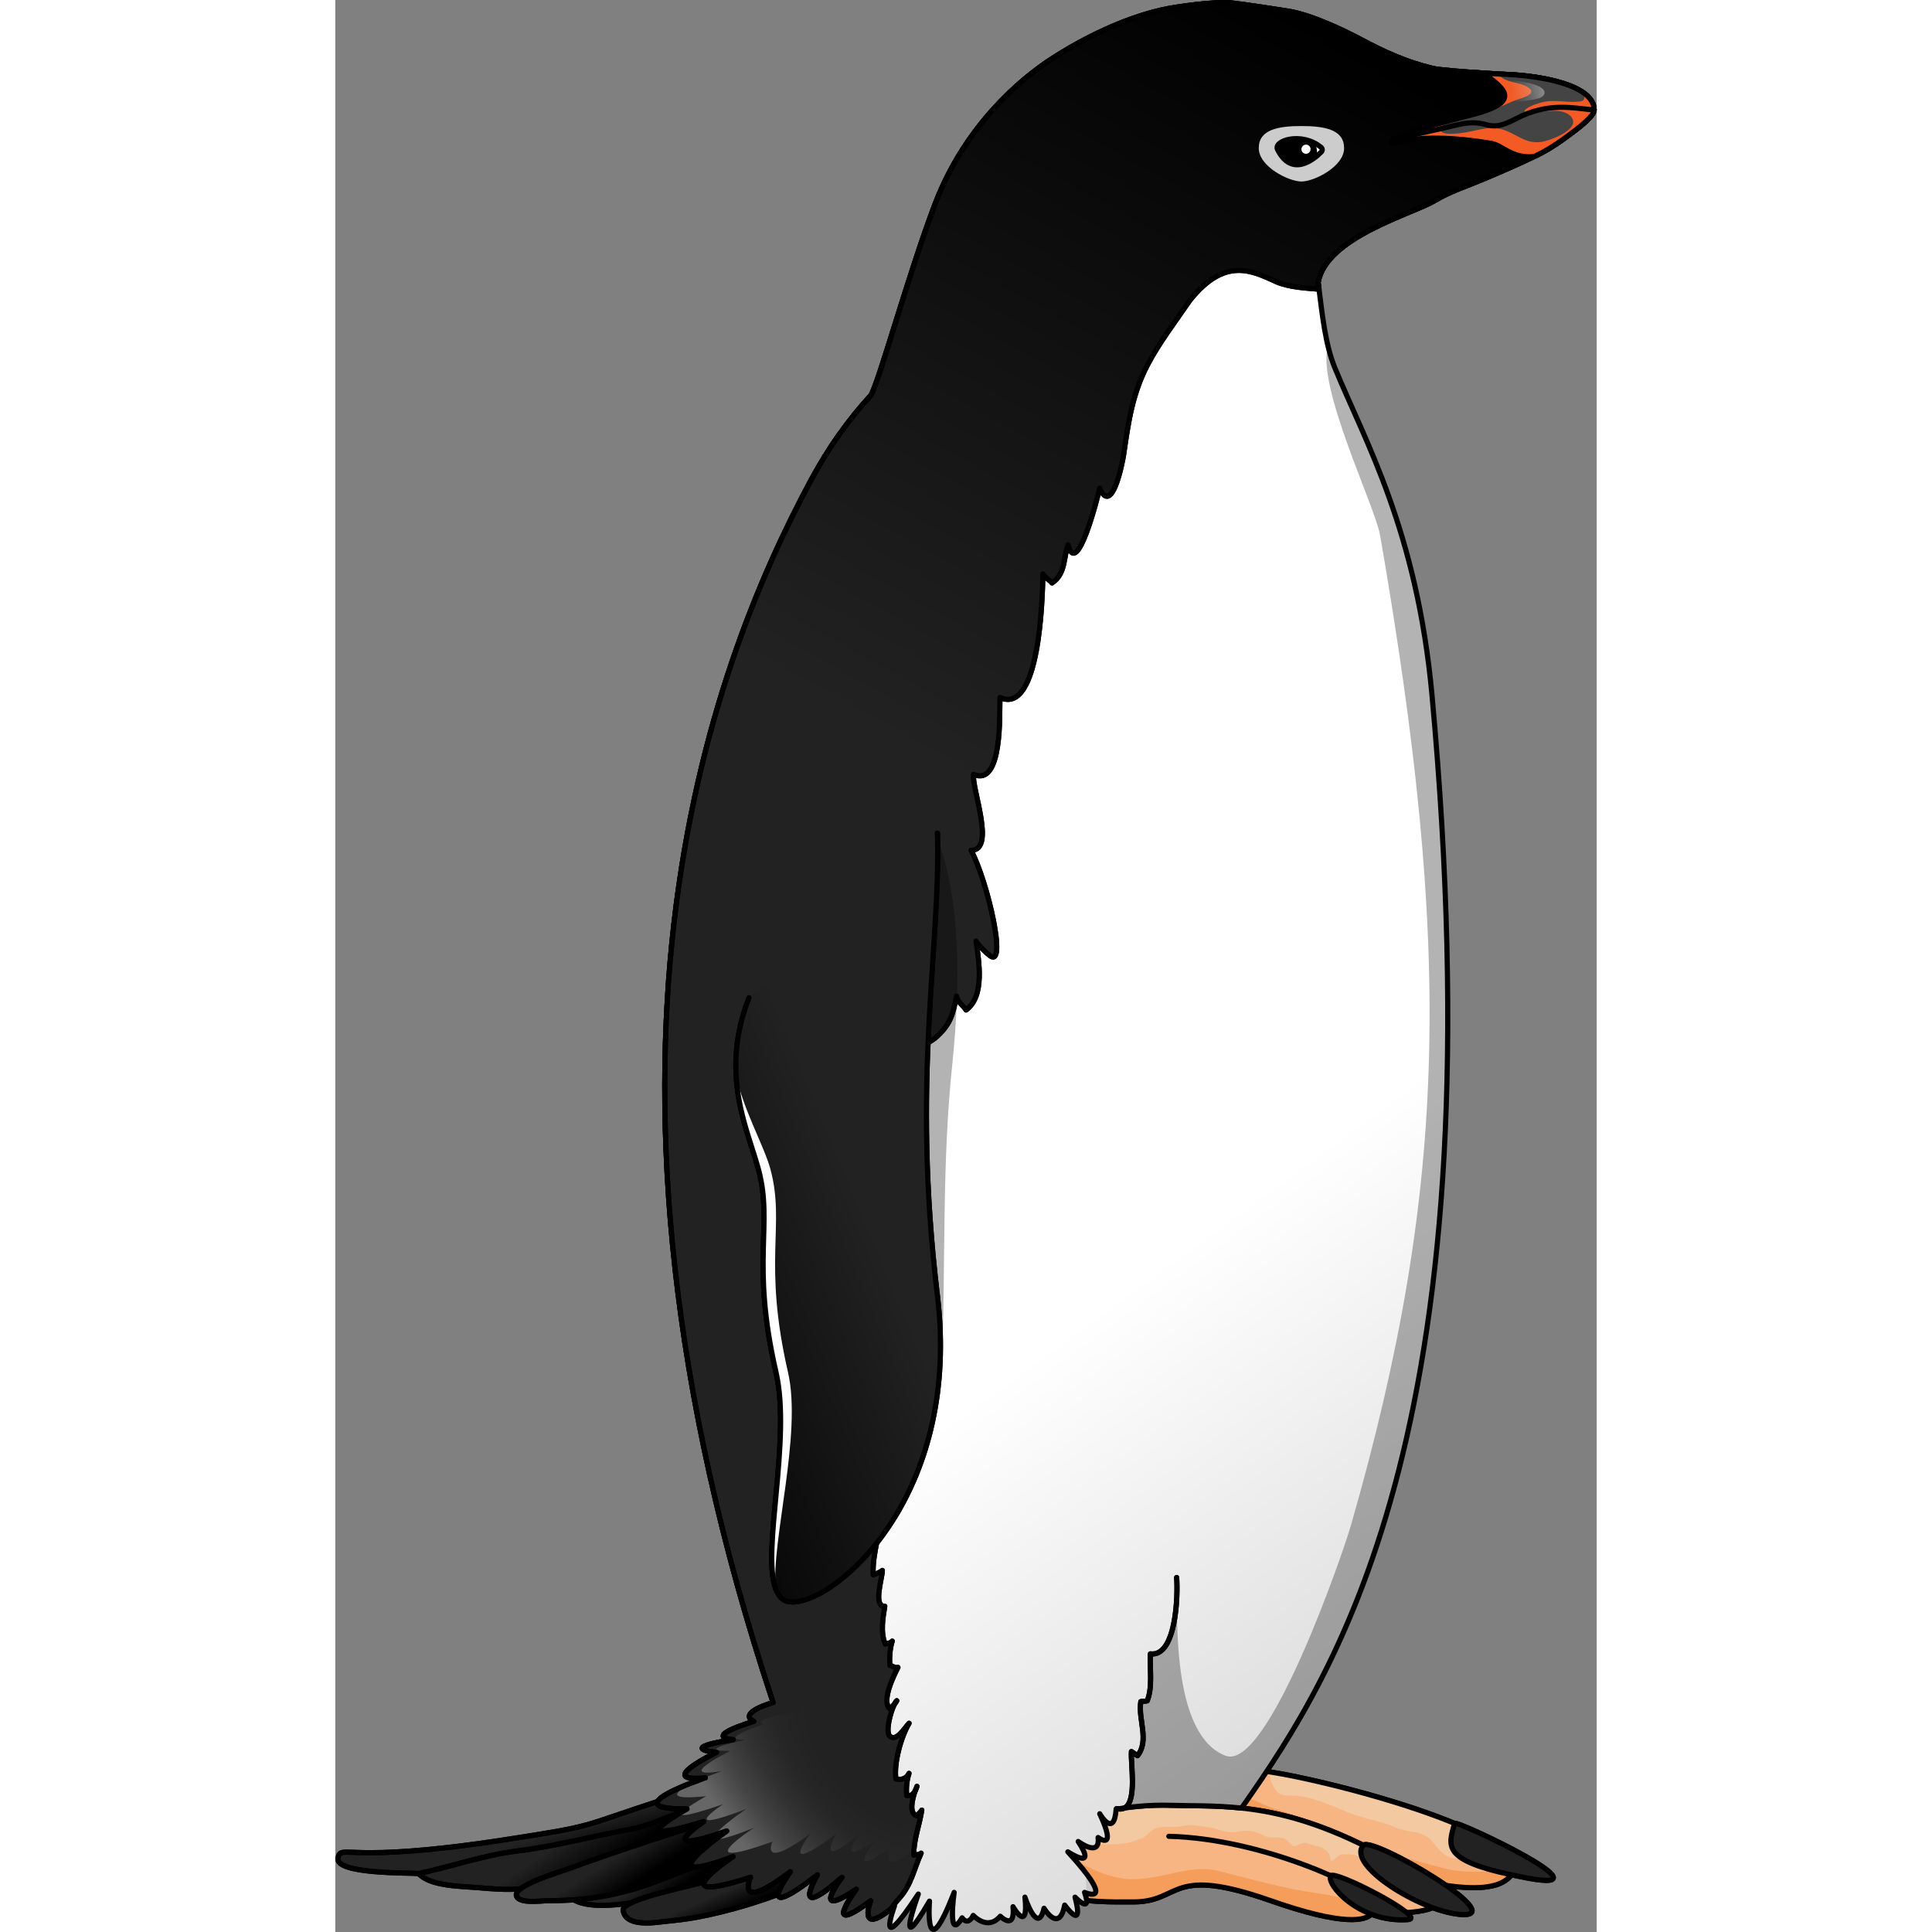 <?xml version="1.0" encoding="utf-8"?>
<!-- Created by: Science Figures, www.sciencefigures.org, Generator: Science Figures Editor -->
<svg version="1.1" id="Camada_1" xmlns="http://www.w3.org/2000/svg" xmlns:xlink="http://www.w3.org/1999/xlink" 
	 width="800px" height="800px" viewBox="0 0 244.645 374.699" enable-background="new 0 0 244.645 374.699"
	 xml:space="preserve">
<rect x="0" y="0" width="244.645" height="374.699" fill="#808080" stroke="none"/>
<g>
	<g>
		<g>
			<g>
				
					<linearGradient id="SVGID_1_" gradientUnits="userSpaceOnUse" x1="3273.531" y1="362.994" x2="3313.695" y2="362.994" gradientTransform="matrix(-1 0 0 1 3358.998 0)">
					<stop  offset="0.421" style="stop-color:#222222"/>
					<stop  offset="1" style="stop-color:#000000"/>
				</linearGradient>
				<path fill="url(#SVGID_1_)" d="M84.797,359.295c-7.835,3.705-15.587,7.653-24.161,9.213c-3.632,0.661-11.987,2.184-14.998-0.518
					c-2.143-2.302,6.636-2.277,8.98-3.073c4.045-1.375,8.022-2.733,12.021-4.144c4.636-1.637,9.01-3.117,13.828-4.241
					C81.539,356.282,87.427,356.46,84.797,359.295z"/>
				
					<linearGradient id="SVGID_2_" gradientUnits="userSpaceOnUse" x1="3297.182" y1="357.786" x2="3291.399" y2="365.652" gradientTransform="matrix(-1 0 0 1 3358.998 0)">
					<stop  offset="0.421" style="stop-color:#222222"/>
					<stop  offset="1" style="stop-color:#000000"/>
				</linearGradient>
				<path fill="url(#SVGID_2_)" d="M84.797,359.295c-7.835,3.705-15.587,7.653-24.161,9.213c-3.632,0.661-11.987,2.184-14.998-0.518
					c-2.143-2.302,6.636-2.277,8.98-3.073c4.045-1.375,8.022-2.733,12.021-4.144c4.636-1.637,9.01-3.117,13.828-4.241
					C81.539,356.282,87.427,356.46,84.797,359.295z"/>
				<path fill="none" stroke="#000000" stroke-linecap="round" stroke-linejoin="round" stroke-miterlimit="10" d="M84.797,359.295
					c-7.835,3.705-15.587,7.653-24.161,9.213c-3.632,0.661-11.987,2.184-14.998-0.518c-2.143-2.302,6.636-2.277,8.98-3.073
					c4.045-1.375,8.022-2.733,12.021-4.144c4.636-1.637,9.01-3.117,13.828-4.241C81.539,356.282,87.427,356.46,84.797,359.295z"/>
				<path fill="none" stroke="#000000" stroke-linecap="round" stroke-linejoin="round" stroke-miterlimit="10" d="M84.797,359.295
					c-7.835,3.705-15.587,7.653-24.161,9.213c-3.632,0.661-11.987,2.184-14.998-0.518c-2.143-2.302,6.636-2.277,8.98-3.073
					c4.045-1.375,8.022-2.733,12.021-4.144c4.636-1.637,9.01-3.117,13.828-4.241C81.539,356.282,87.427,356.46,84.797,359.295z"/>
			</g>
			<g>
				
					<linearGradient id="SVGID_3_" gradientUnits="userSpaceOnUse" x1="3262.917" y1="365.985" x2="3303.17" y2="365.985" gradientTransform="matrix(-1 0 0 1 3358.998 0)">
					<stop  offset="0.421" style="stop-color:#222222"/>
					<stop  offset="1" style="stop-color:#000000"/>
				</linearGradient>
				<path fill="url(#SVGID_3_)" d="M96.08,362.733c-4.831,2.616-10.737,5.247-18.703,7.421c-7.997,2.182-11.049,2.191-13.797,2.544
					c-2.245,0.288-7.345,0.92-7.749-2.217c-0.28-2.178,13.967-4.836,15.872-5.567c4.274-1.64,13.135-8.168,17.829-5.072
					C89.84,359.697,94.798,361.895,96.08,362.733z"/>
				
					<linearGradient id="SVGID_4_" gradientUnits="userSpaceOnUse" x1="3284.33" y1="363.802" x2="3281.438" y2="370.395" gradientTransform="matrix(-1 0 0 1 3358.998 0)">
					<stop  offset="0.421" style="stop-color:#222222"/>
					<stop  offset="1" style="stop-color:#000000"/>
				</linearGradient>
				<path fill="url(#SVGID_4_)" d="M96.08,362.733c-4.831,2.616-10.737,5.247-18.703,7.421c-7.997,2.182-11.049,2.191-13.797,2.544
					c-2.245,0.288-7.345,0.92-7.749-2.217c-0.28-2.178,13.967-4.836,15.872-5.567c4.274-1.64,13.135-8.168,17.829-5.072
					C89.84,359.697,94.798,361.895,96.08,362.733z"/>
				<path fill="none" stroke="#000000" stroke-linecap="round" stroke-linejoin="round" stroke-miterlimit="10" d="M96.08,362.733
					c-4.831,2.616-10.737,5.247-18.703,7.421c-7.997,2.182-11.049,2.191-13.797,2.544c-2.245,0.288-7.345,0.92-7.749-2.217
					c-0.28-2.178,13.967-4.836,15.872-5.567c4.274-1.64,13.135-8.168,17.829-5.072C89.84,359.697,94.798,361.895,96.08,362.733z"/>
				<path fill="none" stroke="#000000" stroke-linecap="round" stroke-linejoin="round" stroke-miterlimit="10" d="M96.08,362.733
					c-4.831,2.616-10.737,5.247-18.703,7.421c-7.997,2.182-11.049,2.191-13.797,2.544c-2.245,0.288-7.345,0.92-7.749-2.217
					c-0.28-2.178,13.967-4.836,15.872-5.567c4.274-1.64,13.135-8.168,17.829-5.072C89.84,359.697,94.798,361.895,96.08,362.733z"/>
			</g>
			<g>
				
					<linearGradient id="SVGID_5_" gradientUnits="userSpaceOnUse" x1="3285.316" y1="355.921" x2="3358.498" y2="355.921" gradientTransform="matrix(-1 0 0 1 3358.998 0)">
					<stop  offset="0.421" style="stop-color:#222222"/>
					<stop  offset="1" style="stop-color:#000000"/>
				</linearGradient>
				<path fill="url(#SVGID_5_)" d="M63.81,348.968c-17.181,5.556-12.672,5.028-31.114,7.865c-30.723,4.727-31.401,0.726-32.155,3.42
					c-0.914,3.266,13.909,2.938,15.628,3.108c14.381,1.423,19.934-0.738,33.896-4.337c4.265-1.099,8.619-2.24,12.701-3.924
					c2.905-1.198,6.494-1.899,9.048-3.711C78.038,346.975,66.971,347.792,63.81,348.968z"/>
				
					<linearGradient id="SVGID_6_" gradientUnits="userSpaceOnUse" x1="3322.481" y1="352.964" x2="3319.705" y2="362.333" gradientTransform="matrix(-1 0 0 1 3358.998 0)">
					<stop  offset="0.421" style="stop-color:#222222"/>
					<stop  offset="1" style="stop-color:#000000"/>
				</linearGradient>
				<path fill="url(#SVGID_6_)" d="M63.81,348.968c-17.181,5.556-12.672,5.028-31.114,7.865c-30.723,4.727-31.401,0.726-32.155,3.42
					c-0.914,3.266,13.909,2.938,15.628,3.108c14.381,1.423,19.934-0.738,33.896-4.337c4.265-1.099,8.619-2.24,12.701-3.924
					c2.905-1.198,6.494-1.899,9.048-3.711C78.038,346.975,66.971,347.792,63.81,348.968z"/>
				<path fill="none" stroke="#000000" stroke-linecap="round" stroke-linejoin="round" stroke-miterlimit="10" d="M63.81,348.968
					c-17.181,5.556-12.672,5.028-31.114,7.865c-30.723,4.727-31.401,0.726-32.155,3.42c-0.914,3.266,13.909,2.938,15.628,3.108
					c14.381,1.423,19.934-0.738,33.896-4.337c4.265-1.099,8.619-2.24,12.701-3.924c2.905-1.198,6.494-1.899,9.048-3.711
					C78.038,346.975,66.971,347.792,63.81,348.968z"/>
				<path fill="none" stroke="#000000" stroke-linecap="round" stroke-linejoin="round" stroke-miterlimit="10" d="M63.81,348.968
					c-17.181,5.556-12.672,5.028-31.114,7.865c-30.723,4.727-31.401,0.726-32.155,3.42c-0.914,3.266,13.909,2.938,15.628,3.108
					c14.381,1.423,19.934-0.738,33.896-4.337c4.265-1.099,8.619-2.24,12.701-3.924c2.905-1.198,6.494-1.899,9.048-3.711
					C78.038,346.975,66.971,347.792,63.81,348.968z"/>
			</g>
			<g>
				
					<linearGradient id="SVGID_7_" gradientUnits="userSpaceOnUse" x1="3276.219" y1="358.204" x2="3342.829" y2="358.204" gradientTransform="matrix(-1 0 0 1 3358.998 0)">
					<stop  offset="0.421" style="stop-color:#222222"/>
					<stop  offset="1" style="stop-color:#000000"/>
				</linearGradient>
				<path fill="url(#SVGID_7_)" d="M78.615,352.438c1.448-4.345-9.456-1.733-11.095-1.157c-3.653,1.284-6.816,2.892-10.687,3.588
					c-7.148,1.284-14.136,3.209-21.426,4.104c-6.645,0.816-12.753,3.007-19.238,4.388c2.201,2.467,8.222,2.462,11.334,2.725
					c2.93,0.248,5.689,0.493,8.639,0.233c6.108-0.538,15.125-2.234,20.345-5.56c1.53-0.093,2.638-0.745,4.068-1.155
					c2.769-0.796,5.676-0.294,8.462-0.803c4.491-0.821,9.041-5.977,13.762-5.437C82.155,352.983,79.897,352.277,78.615,352.438z"/>
				
					<linearGradient id="SVGID_8_" gradientUnits="userSpaceOnUse" x1="3315.239" y1="349.83" x2="3307.027" y2="362.09" gradientTransform="matrix(-1 0 0 1 3358.998 0)">
					<stop  offset="0.421" style="stop-color:#222222"/>
					<stop  offset="1" style="stop-color:#000000"/>
				</linearGradient>
				<path fill="url(#SVGID_8_)" d="M78.615,352.438c1.448-4.345-9.456-1.733-11.095-1.157c-3.653,1.284-6.816,2.892-10.687,3.588
					c-7.148,1.284-14.136,3.209-21.426,4.104c-6.645,0.816-12.753,3.007-19.238,4.388c2.201,2.467,8.222,2.462,11.334,2.725
					c2.93,0.248,5.689,0.493,8.639,0.233c6.108-0.538,15.125-2.234,20.345-5.56c1.53-0.093,2.638-0.745,4.068-1.155
					c2.769-0.796,5.676-0.294,8.462-0.803c4.491-0.821,9.041-5.977,13.762-5.437C82.155,352.983,79.897,352.277,78.615,352.438z"/>
				<path fill="none" stroke="#000000" stroke-linecap="round" stroke-linejoin="round" stroke-miterlimit="10" d="M78.615,352.438
					c1.448-4.345-9.456-1.733-11.095-1.157c-3.653,1.284-6.816,2.892-10.687,3.588c-7.148,1.284-14.136,3.209-21.426,4.104
					c-6.645,0.816-12.753,3.007-19.238,4.388c2.201,2.467,8.222,2.462,11.334,2.725c2.93,0.248,5.689,0.493,8.639,0.233
					c6.108-0.538,15.125-2.234,20.345-5.56c1.53-0.093,2.638-0.745,4.068-1.155c2.769-0.796,5.676-0.294,8.462-0.803
					c4.491-0.821,9.041-5.977,13.762-5.437C82.155,352.983,79.897,352.277,78.615,352.438z"/>
				<path fill="none" stroke="#000000" stroke-linecap="round" stroke-linejoin="round" stroke-miterlimit="10" d="M78.615,352.438
					c1.448-4.345-9.456-1.733-11.095-1.157c-3.653,1.284-6.816,2.892-10.687,3.588c-7.148,1.284-14.136,3.209-21.426,4.104
					c-6.645,0.816-12.753,3.007-19.238,4.388c2.201,2.467,8.222,2.462,11.334,2.725c2.93,0.248,5.689,0.493,8.639,0.233
					c6.108-0.538,15.125-2.234,20.345-5.56c1.53-0.093,2.638-0.745,4.068-1.155c2.769-0.796,5.676-0.294,8.462-0.803
					c4.491-0.821,9.041-5.977,13.762-5.437C82.155,352.983,79.897,352.277,78.615,352.438z"/>
			</g>
			<g>
				
					<linearGradient id="SVGID_9_" gradientUnits="userSpaceOnUse" x1="3279.221" y1="360.253" x2="3323.894" y2="360.253" gradientTransform="matrix(-1 0 0 1 3358.998 0)">
					<stop  offset="0.421" style="stop-color:#222222"/>
					<stop  offset="1" style="stop-color:#000000"/>
				</linearGradient>
				<path fill="url(#SVGID_9_)" d="M75.145,351.744c2.16,0.606,4.482,1.456,4.627,3.933c0.191,3.285-4.854,4.769-7.459,5.551
					c-5.122,1.538-9.753,3.861-14.982,5.315c-5.463,1.518-10.292,2.089-16.069,2.089c-1.414,0-5.832,0.674-6.147-1.041
					c-0.36-1.956,8.337-4.507,9.972-5.109c10.146-3.738,20.457-6.898,30.554-10.327C75.904,351.886,75.523,352.008,75.145,351.744z"
					/>
				
					<linearGradient id="SVGID_10_" gradientUnits="userSpaceOnUse" x1="3305.42" y1="355.257" x2="3299.637" y2="364.279" gradientTransform="matrix(-1 0 0 1 3358.998 0)">
					<stop  offset="0.421" style="stop-color:#222222"/>
					<stop  offset="1" style="stop-color:#000000"/>
				</linearGradient>
				<path fill="url(#SVGID_10_)" d="M75.145,351.744c2.16,0.606,4.482,1.456,4.627,3.933c0.191,3.285-4.854,4.769-7.459,5.551
					c-5.122,1.538-9.753,3.861-14.982,5.315c-5.463,1.518-10.292,2.089-16.069,2.089c-1.414,0-5.832,0.674-6.147-1.041
					c-0.36-1.956,8.337-4.507,9.972-5.109c10.146-3.738,20.457-6.898,30.554-10.327C75.904,351.886,75.523,352.008,75.145,351.744z"
					/>
				<path fill="none" stroke="#000000" stroke-linecap="round" stroke-linejoin="round" stroke-miterlimit="10" d="M75.145,351.744
					c2.16,0.606,4.482,1.456,4.627,3.933c0.191,3.285-4.854,4.769-7.459,5.551c-5.122,1.538-9.753,3.861-14.982,5.315
					c-5.463,1.518-10.292,2.089-16.069,2.089c-1.414,0-5.832,0.674-6.147-1.041c-0.36-1.956,8.337-4.507,9.972-5.109
					c10.146-3.738,20.457-6.898,30.554-10.327C75.904,351.886,75.523,352.008,75.145,351.744z"/>
				<path fill="none" stroke="#000000" stroke-linecap="round" stroke-linejoin="round" stroke-miterlimit="10" d="M75.145,351.744
					c2.16,0.606,4.482,1.456,4.627,3.933c0.191,3.285-4.854,4.769-7.459,5.551c-5.122,1.538-9.753,3.861-14.982,5.315
					c-5.463,1.518-10.292,2.089-16.069,2.089c-1.414,0-5.832,0.674-6.147-1.041c-0.36-1.956,8.337-4.507,9.972-5.109
					c10.146-3.738,20.457-6.898,30.554-10.327C75.904,351.886,75.523,352.008,75.145,351.744z"/>
			</g>
		</g>
		<g>
			<path fill="none" stroke="#000000" stroke-linecap="round" stroke-linejoin="round" stroke-miterlimit="10" d="M177.856,343.262
				c8.636,0.308,59.221,12.8,49.505,21.128c-9.716,8.328-61.997-16.347-61.997-16.347L177.856,343.262z"/>
			<path fill="none" stroke="#000000" stroke-linecap="round" stroke-linejoin="round" stroke-miterlimit="10" d="M217.076,353.633
				c-1.298,4.704-2.67,7.442,14.14,10.604C248.026,367.398,217.279,352.899,217.076,353.633z"/>
			<path fill="#F7B584" d="M165.364,348.043c0,0,4.003,1.889,10.005,4.453c15.679,6.677,44.968,17.915,51.992,11.894
				c1.497-1.285,1.562-2.673,0.565-4.093c-1.125-1.606-3.592-3.258-6.869-4.871c-10.905-5.385-30.78-10.365-39.783-11.772
				c-1.446-0.231-2.615-0.366-3.419-0.392L165.364,348.043z"/>
			<path fill="#F2C9A1" d="M181.795,346.192c1.433,2.744,2.435,1.754,5.314,2.159c3.059,0.43,6.503,1.999,9.17,3.097
				c2.872,1.182,6.278,1.658,9.645,3.071c1.838,0.771,3.856,0.585,5.558,1.542c1.478,0.829,2.339,2.905,3.926,3.772
				c4.138,2.262,4.196-2.076,5.648-4.408c-10.905-5.385-30.78-10.365-39.783-11.772
				C181.191,344.393,181.268,345.177,181.795,346.192z"/>
			<path fill="#F59E5B" d="M174.592,350.26c-0.032,0.739,0.251,1.484,0.777,2.236c15.679,6.677,44.968,17.915,51.992,11.894
				c1.497-1.285,1.562-2.673,0.565-4.093c-1.986,0.418-0.778,2.49-2.866,2.6c-2.782,0.148-6.76,0.266-9.382-0.396
				c-5.199-1.298-9.856-2.561-14.901-4.765c-5.154-2.255-13.764-5.51-19.181-7.149C179.515,349.958,174.765,346.719,174.592,350.26z
				"/>
			<path fill="none" stroke="#000000" stroke-linecap="round" stroke-linejoin="round" stroke-miterlimit="10" d="M177.856,343.262
				c8.636,0.308,59.221,12.8,49.505,21.128c-9.716,8.328-61.997-16.347-61.997-16.347L177.856,343.262z"/>
			<path fill="#222222" d="M217.076,353.633c-1.298,4.704-2.67,7.442,14.14,10.604C248.026,367.398,217.279,352.899,217.076,353.633
				z"/>
			<path fill="none" stroke="#000000" stroke-linecap="round" stroke-linejoin="round" stroke-miterlimit="10" d="M217.076,353.633
				c-1.298,4.704-2.67,7.442,14.14,10.604C248.026,367.398,217.279,352.899,217.076,353.633z"/>
		</g>
		<g>
			<path fill="none" stroke="#000000" stroke-linecap="round" stroke-linejoin="round" stroke-miterlimit="10" d="M201.22,370.928
				c-1.149,1.74-5.839,2.595-19.779-2.297c-19.779-6.94-17.234,0.145-26.487,0.231c-9.253,0.086-18.507-0.116-20.357-7.287
				c-1.851-7.171,15.152-11.798,27.181-11.451c12.029,0.347,24.868-1.272,49.736,14.69
				C221.655,372.297,201.22,370.928,201.22,370.928z"/>
			<path fill="none" stroke="#000000" stroke-linecap="round" stroke-linejoin="round" stroke-miterlimit="10" d="M161.663,356.14
				c18.507,0.463,38.401,10.179,39.558,12.492c0.341,0.683,0.481,1.567,0,2.297"/>
			<path fill="none" stroke="#000000" stroke-linecap="round" stroke-linejoin="round" stroke-miterlimit="10" d="M199.383,357.886
				c-3.329,3.806,10.976,12.76,18.81,13.407C228.421,372.138,201.011,356.025,199.383,357.886z"/>
			<path fill="none" stroke="#000000" stroke-linecap="round" stroke-linejoin="round" stroke-miterlimit="10" d="M193.076,363.785
				c-1.05,1.502,5.368,9.165,14.93,8.512C212.048,372.021,193.877,362.639,193.076,363.785z"/>
			<path fill="#F7B584" d="M134.597,361.576c1.054,4.068,4.485,5.892,8.951,6.696c0.103,0.019,0.212,0.039,0.315,0.051
				c0.598,0.103,1.215,0.186,1.844,0.257c2.879,0.308,6.06,0.308,9.247,0.283c9.253-0.083,6.709-7.171,26.487-0.231
				c13.938,4.89,18.629,4.036,19.779,2.294c0,0,0.27,0.019,0.739,0.039c3.573,0.161,18.526,0.469,9.555-6.149
				c-3.226-2.069-6.246-3.843-9.093-5.359c-11.123-5.951-19.522-8.032-26.667-8.791c-0.006,0-0.006,0-0.013,0
				c-5.121-0.546-9.594-0.411-13.963-0.54c-0.925-0.026-1.876-0.026-2.847,0.006h-0.045c-2.429,0.084-4.961,0.334-7.448,0.752
				c-3.007,0.501-5.931,1.227-8.489,2.166c-2.789,1.015-5.134,2.275-6.644,3.733C134.828,358.202,134.147,359.809,134.597,361.576z"
				/>
			<path fill="#F59E5B" d="M134.597,361.576c1.054,4.068,4.485,5.892,8.951,6.696c0.103,0.019,0.212,0.039,0.315,0.051
				c0.598,0.103,1.215,0.186,1.844,0.257c2.879,0.308,6.06,0.308,9.247,0.283c9.253-0.083,6.709-7.171,26.487-0.231
				c13.938,4.89,18.629,4.036,19.779,2.294c0,0,0.27,0.019,0.739,0.039c-3.386-2.178-7.139-3.193-11.457-3.785
				c-6.683-0.913-12.71-2.718-19.278-4.337c-5.841-1.446-11.528,2.12-17.87,1.548c-6.072-0.546-10.77-4.582-16.148-7.184
				c-0.289-0.142-0.591-0.283-0.9-0.424C134.828,358.202,134.147,359.809,134.597,361.576z"/>
			<path fill="#F2C9A1" d="M142.951,353.049c0.083,0.373,0.206,0.739,0.353,1.086c1.754,4.068,6.214,3.714,9.69,3.393
				c1.202-0.109,2.365-0.591,3.47-1.041c0.9-0.366,1.504-1.369,2.378-1.787c1.523-0.726,3.721-0.135,5.366-0.527
				c1.928-0.456,3.329-0.019,5.205,0.231c2.018,0.27,3.406,1.285,5.436,0.868c2.018-0.411,3.489-0.225,5.321,0.746
				c1.722,0.912,3.245-0.443,4.852,1.311c0.951,1.034,0.835,0.835,2.005,0.34c1.002-0.424,1.125-0.27,2.166,0.064
				c1.047,0.334,1.915,0.321,2.834,1.028c1.002,0.771,0.681,1.227,1.131,2.223c0.578-0.289,1.227-1.06,1.812-1.266
				c0.527-0.186,1.876-0.09,2.435,0c1.69,0.27,2.808,1.343,4.607,1.26c0.276-0.533,0.398-1.035,0.411-1.523
				c-11.123-5.951-19.522-8.032-26.667-8.791c-0.006,0-0.006,0-0.013,0c-5.121-0.546-9.594-0.411-13.963-0.54
				c-0.925-0.026-1.876-0.026-2.847,0.006h-0.045c-2.429,0.084-4.961,0.334-7.448,0.752
				C148.432,351.385,145.508,352.111,142.951,353.049z"/>
			<path fill="none" stroke="#000000" stroke-linecap="round" stroke-linejoin="round" stroke-miterlimit="10" d="M201.22,370.928
				c-1.149,1.74-5.839,2.595-19.779-2.297c-19.779-6.94-17.234,0.145-26.487,0.231c-9.253,0.086-18.507-0.116-20.357-7.287
				c-1.851-7.171,15.152-11.798,27.181-11.451c12.029,0.347,24.868-1.272,49.736,14.69
				C221.655,372.297,201.22,370.928,201.22,370.928z"/>
			<path fill="none" stroke="#000000" stroke-linecap="round" stroke-linejoin="round" stroke-miterlimit="10" d="M161.663,356.14
				c18.507,0.463,38.401,10.179,39.558,12.492c0.341,0.683,0.481,1.567,0,2.297"/>
			<path fill="#222222" d="M199.383,357.886c-3.329,3.806,10.976,12.76,18.81,13.407
				C228.421,372.138,201.011,356.025,199.383,357.886z"/>
			<path fill="#222222" d="M193.076,363.785c-1.05,1.502,5.368,9.165,14.93,8.512C212.048,372.021,193.877,362.639,193.076,363.785z
				"/>
			<path fill="none" stroke="#000000" stroke-linecap="round" stroke-linejoin="round" stroke-miterlimit="10" d="M199.383,357.886
				c-3.329,3.806,10.976,12.76,18.81,13.407C228.421,372.138,201.011,356.025,199.383,357.886z"/>
			<path fill="none" stroke="#000000" stroke-linecap="round" stroke-linejoin="round" stroke-miterlimit="10" d="M193.076,363.785
				c-1.05,1.502,5.368,9.165,14.93,8.512C212.048,372.021,193.877,362.639,193.076,363.785z"/>
		</g>
		
			<linearGradient id="SVGID_11_" gradientUnits="userSpaceOnUse" x1="3248.738" y1="128.547" x2="3104.455" y2="325.339" gradientTransform="matrix(-1 0 0 1 3358.998 0)">
			<stop  offset="0.506" style="stop-color:#FFFFFF"/>
			<stop  offset="1" style="stop-color:#D2D2D2"/>
		</linearGradient>
		<path fill="url(#SVGID_11_)" d="M68.207,350.823c0,0-13.88,7.7,3.22,2.47c-0.36,0.24-10.19,6.94,4.47,1.83
			c-0.64,0.45-16.11,11.44,1.23,4.96c-0.54,0.37-14.43,9.75,3.42,4c0,0-3.24,7.25,7.7-1.07c-0.26,0.35-7.63,10.6,5.24,0.61
			c-0.16,0.3-5.38,9.4,4.78,0.47c-0.22,0.29-6.29,8.36,2.78,2.31c-0.25,0.34-6.91,9.44,2.78,2.24c0,0-2.59,6.83,3.91,1.59
			c0.22-0.18,0.46-0.38,0.71-0.59c-0.11,0.31-3.87,10.58,4.63-2.31c-0.17,0.47-4.8,13.34,2.16,1.38c0,0-1.07,13.41,4.79-1.7
			c0,0-1.39,9.87,1.54,4.93c0,0,1.08,1.7,2.16-0.46c0,0,2.77,3.09,5.24,0.16c0,0,2.93,2.93,2.47-1.85c0,0,3.08,5.39,2.31-1.86
			c0,0,2.47,7.56,3.7,2.16c0,0,2.93,4.94,4.01-0.61c0,0,3.73,5.21,2.09-1.21c-0.02-0.11-0.05-0.22-0.08-0.34c0,0,0.16,0.17,0.4,0.39
			c0.67,0.62,1.96,1.64,1.84,0.26c-0.03-0.36-0.15-0.86-0.39-1.57c0,0,0.15,0.07,0.38,0.14c1.02,0.35,3.55,0.9-0.14-3.92
			c-0.82-1.07-1.95-2.42-3.48-4.09c0,0,5.86,3.86,2-2c0,0,0.71,0.53,1.52,0.9c1.19,0.53,2.61,0.72,2.34-1.67c0,0,3.83,2.9,0.35-4.55
			c0.37,0.6,2.77,4.36,3.15-0.94c2.49-0.42,5.02-0.67,7.45-0.75h0.04c0.97-0.03,1.93-0.03,2.85-0.01c4.37,0.13,8.84,0,13.96,0.54
			c0.01,0,0.01,0,0.02,0c19.33-27.37,49.75-75.72,36.95-215.8c-2.93-31.96-12.99-49.27-18.84-63.49c-0.54-1.32-0.97-2.74-1.33-4.22
			c-0.32-1.34-0.59-2.73-0.81-4.15c-0.37-2.29-0.65-4.63-0.94-6.91c-0.05-0.45-0.11-0.9-0.17-1.34v-0.01
			c1.59-8.82,18.31-13.24,22.73-15.91c2.63-1.58,5.72-2.62,8.58-3.8c0.16-0.06,0.31-0.12,0.47-0.19c3.43-1.44,6.75-2.86,10.1-4.48
			l0.51-0.24c2.64-1.28,5.06-3,7.39-4.78c0.93-0.71,3.75-2.88,3.75-4.01c0-4.88-10.5-6.62-16.65-6.88
			c-0.59-0.03-2.58-0.13-4.94-0.29c-3.78-0.24-8.5-0.59-9.83-0.92c-5-1.22-9.24-3.14-13.77-5.55c-3.81-2.03-9.75-4.78-14.02-5.51
			c-1.23-0.21-9.45-1.46-11.26-1.63c-3.02-0.29-10.58,0.7-13.63,1.42c-7.25,1.7-14.83,5.38-21.06,9.41
			c-5.89,3.81-16.81,12.82-22.67,28.19c-5.15,13.52-11.02,35.06-12.49,37.14c0,0,0,0,0,0.01c-0.05,0.06-0.09,0.1-0.13,0.13v0.01
			c-2.08,2.27-4.08,4.74-6,7.44c-1.91,2.7-3.72,5.63-5.43,8.81c-19.9,37.02-48.537,113.084-7.357,237.074
			c0,0-6.993,1.977-3.753,3.667c0,0-10.02,2.93-4.01,3.55c0,0-10.95,1.54-3.24,2.47c0,0-12.18,5.86-2.16,4.93
			C71.747,344.803,53.397,350.973,68.207,350.823z"/>
		<path opacity="0.3" d="M153.077,350.633c1.95-0.27,3.91-0.44,5.81-0.5h0.04c0.97-0.03,1.93-0.03,2.85-0.01
			c4.37,0.13,8.84,0,13.96,0.54c0.01,0,0.01,0,0.02,0c19.33-27.37,49.75-75.72,36.95-215.8c-2.93-31.96-12.99-49.27-18.84-63.49
			c-0.54-1.32-0.97-2.74-1.33-4.22c-2.33,7.68,9.13,31.03,10.1,36.68c13.73,79.37,13.472,125.425-5.658,191.985
			c-1.64,5.71-16.168,47.775-24.293,44.705c-10.163-3.84-9.443-25.56-9.449-32.92c0.06,4.62-0.77,13.7-5.15,13.15
			c-0.16,2.94,0.47,6.43-0.62,9.11c-0.43,0.13-0.8,0.04-1.24,0.15c-0.56,3.521,1.72,7.48-0.64,10.5c-0.36-0.229-0.81-0.59-1.18-0.81
			C154.227,342.034,155.537,349.333,153.077,350.633z"/>
		<path fill="none" stroke="#000000" stroke-linecap="round" stroke-linejoin="round" stroke-miterlimit="10" d="M68.205,350.819
			c0,0-13.873,7.704,3.226,2.474c-0.36,0.244-10.204,6.946,4.485,1.819c0,0-16.502,11.592,1.234,4.961c0,0-14.805,9.87,3.393,4.01
			c0,0-3.239,7.249,7.705-1.073c-0.257,0.354-7.634,10.609,5.244,0.617c-0.167,0.296-5.379,9.401,4.781,0.463
			c-0.225,0.296-6.297,8.36,2.776,2.313c-0.251,0.34-6.908,9.446,2.782,2.242c0,0-2.59,6.824,3.907,1.587
			c0.45-0.662,0.945-1.311,1.523-1.947c2.558-2.84,2.866-5.635,4.357-8.874c-0.366,0.373-0.713,0.212-1.427,0.392
			c-0.045-3.001,1.105-5.809,1.555-8.739c-0.148,0.321-0.707,0.758-0.951,1.118c-1.562-0.462-0.932-3.174-0.341-4.832
			c-0.328,0.604-0.848,1.067-1.651,0.9c-0.109-1.472,0-2.898,0.463-4.312c-0.476,1.028-1.51,1.349-2.545,1.067
			c-0.43-3.02,1.009-8.232,2.557-10.782c-0.861,0.912-2.525,3.721-3.766,2.467c-0.816-0.829,0.103-4.53,0.919-6.156
			c-0.283,0.341-0.623,0.643-0.906,0.88c-1.632-1.536,0.771-6.432,1.594-8.032c-0.758,0.154-0.861-0.264-1.549-0.36
			c-0.161-1.401,0-3.406,0.443-4.736c-0.456,0.514-0.88,0.354-1.369,0.572c-0.925-2.236-0.469-4.973-0.077-7.325
			c-2.352,0.083-0.463-5.513-0.469-6.953c-0.578,0.457-1.253,0.656-1.774,0.861c-0.238-4.267,1.587-8.334,1.356-12.453
			c-6.028,0.347-5.77-5.186-10.114-7.358c1.446-8.63,1.799-17.408,4.08-25.999c3.817-14.375,5.86-28.781,8.707-43.375
			c0.655-3.354,0.694-8.669,2.988-11.47c1.459-1.786,3.791-2.301,5.443-3.856c2.692-2.551,2.962-4.337,3.714-7.737
			c0.276,1.311,1.227,1.677,1.838,2.686c3.688-2.699,2.468-9.446,1.934-13.359c0.617,0.938,1.645,1.979,2.635,2.782
			c3.463,2.782-0.302-14.143-3.611-20.402c4.852,0.039,0.129-11.875,0.476-14.722c5.681,2.513,5.032-11.875,5.128-14.908
			c7.73,3.553,8.264-19.509,8.328-23.969c0.405,0.7,1.311,1.182,1.767,1.754c2.692-1.767,2.217-4.98,3.123-7.409
			c1.722,6.773,5.815-9.568,6.13-10.982c2.333,5.398,4.363-4.569,4.652-6.535c0.9-6.182,1.645-11.637,4.601-17.324
			c2.185-4.203,5.321-8.296,8.219-12.537c0.006-0.007,0.013-0.019,0.019-0.026c6.869-8.553,12.094-5.719,16.804-3.586
			c2.519,1.073,5.558,1.195,8.244,1.433c-0.051-0.45-0.109-0.893-0.167-1.337v-0.006c1.587-8.823,18.314-13.244,22.728-15.911
			c2.776-1.677,6.06-2.731,9.048-3.99c3.438-1.44,6.754-2.866,10.108-4.485c0.167-0.077,0.341-0.154,0.508-0.238
			c2.635-1.279,5.057-3.001,7.383-4.781c0.932-0.713,3.753-2.879,3.753-4.01c0-4.877-10.5-6.619-16.643-6.882
			c-0.591-0.025-2.59-0.128-4.948-0.283c-3.778-0.244-8.495-0.597-9.832-0.925c-4.993-1.214-9.234-3.136-13.764-5.552
			c-3.81-2.031-9.748-4.781-14.021-5.507c-1.234-0.212-9.452-1.459-11.258-1.632c-3.027-0.289-10.583,0.707-13.636,1.42
			c-7.242,1.703-14.831,5.385-21.051,9.408c-5.893,3.811-16.81,12.826-22.67,28.197c-5.154,13.52-11.027,35.053-12.492,37.142
			c0,0-0.006,0-0.006,0.006c-0.045,0.058-0.084,0.103-0.122,0.129v0.006h-0.006c-4.158,4.55-8.013,9.896-11.432,16.258
			c-19.894,37.013-48.532,113.081-7.355,237.075c0,0-6.987,1.968-3.748,3.664c0,0-10.024,2.93-4.01,3.547
			c0,0-10.95,1.542-3.239,2.468c0,0-12.184,5.86-2.159,4.935C71.752,344.804,53.4,350.973,68.205,350.819z"/>
		
			<linearGradient id="SVGID_12_" gradientUnits="userSpaceOnUse" x1="3278.623" y1="262.328" x2="3143.988" y2="18.736" gradientTransform="matrix(-1 0 0 1 3358.998 0)">
			<stop  offset="0.421" style="stop-color:#222222"/>
			<stop  offset="1" style="stop-color:#000000"/>
		</linearGradient>
		<path fill="url(#SVGID_12_)" d="M68.205,350.819c0,0-13.873,7.704,3.226,2.474c-0.36,0.244-10.204,6.946,4.485,1.819
			c0,0-16.502,11.592,1.234,4.961c0,0-14.805,9.87,3.393,4.01c0,0-3.239,7.249,7.705-1.073c-0.257,0.354-7.634,10.609,5.244,0.617
			c-0.167,0.296-5.379,9.401,4.781,0.463c-0.225,0.296-6.297,8.36,2.776,2.313c-0.251,0.34-6.908,9.446,2.782,2.242
			c0,0-2.59,6.824,3.907,1.587c0.45-0.662,0.945-1.311,1.523-1.947c2.558-2.84,2.866-5.635,4.357-8.874
			c-0.366,0.373-0.713,0.212-1.427,0.392c-0.045-3.001,1.105-5.809,1.555-8.739c-0.148,0.321-0.707,0.758-0.951,1.118
			c-1.562-0.462-0.932-3.174-0.341-4.832c-0.328,0.604-0.848,1.067-1.651,0.9c-0.109-1.472,0-2.898,0.463-4.312
			c-0.476,1.028-1.51,1.349-2.545,1.067c-0.43-3.02,1.009-8.232,2.557-10.782c-0.861,0.912-2.525,3.721-3.766,2.467
			c-0.816-0.829,0.103-4.53,0.919-6.156c-0.283,0.341-0.623,0.643-0.906,0.88c-1.632-1.536,0.771-6.432,1.594-8.032
			c-0.758,0.154-0.861-0.264-1.549-0.36c-0.161-1.401,0-3.406,0.443-4.736c-0.456,0.514-0.88,0.354-1.369,0.572
			c-0.925-2.236-0.469-4.973-0.077-7.325c-2.352,0.083-0.463-5.513-0.469-6.953c-0.578,0.457-1.253,0.656-1.774,0.861
			c-0.238-4.267,1.587-8.334,1.356-12.453c-6.028,0.347-5.77-5.186-10.114-7.358c1.446-8.63,1.799-17.408,4.08-25.999
			c3.817-14.375,5.86-28.781,8.707-43.375c0.655-3.354,0.694-8.669,2.988-11.47c1.459-1.786,3.791-2.301,5.443-3.856
			c2.692-2.551,2.962-4.337,3.714-7.737c0.276,1.311,1.227,1.677,1.838,2.686c3.688-2.699,2.468-9.446,1.934-13.359
			c0.617,0.938,1.645,1.979,2.635,2.782c3.463,2.782-0.302-14.143-3.611-20.402c4.852,0.039,0.129-11.875,0.476-14.722
			c5.681,2.513,5.032-11.875,5.128-14.908c7.73,3.553,8.264-19.509,8.328-23.969c0.405,0.7,1.311,1.182,1.767,1.754
			c2.692-1.767,2.217-4.98,3.123-7.409c1.722,6.773,5.815-9.568,6.13-10.982c2.333,5.398,4.363-4.569,4.652-6.535
			c0.9-6.182,1.645-11.637,4.601-17.324c2.185-4.203,5.321-8.296,8.219-12.537c0.006-0.007,0.013-0.019,0.019-0.026
			c6.869-8.553,12.094-5.719,16.804-3.586c2.519,1.073,5.558,1.195,8.244,1.433c-0.051-0.45-0.109-0.893-0.167-1.337v-0.006
			c1.587-8.823,18.314-13.244,22.728-15.911c2.776-1.677,6.06-2.731,9.048-3.99c3.438-1.44,6.754-2.866,10.108-4.485
			c0.167-0.077,0.341-0.154,0.508-0.238c2.635-1.279,5.057-3.001,7.383-4.781c0.932-0.713,3.753-2.879,3.753-4.01
			c0-4.877-10.5-6.619-16.643-6.882c-0.591-0.025-2.59-0.128-4.948-0.283c-3.778-0.244-8.495-0.597-9.832-0.925
			c-4.993-1.214-9.234-3.136-13.764-5.552c-3.81-2.031-9.748-4.781-14.021-5.507c-1.234-0.212-9.452-1.459-11.258-1.632
			c-3.027-0.289-10.583,0.707-13.636,1.42c-7.242,1.703-14.831,5.385-21.051,9.408c-5.893,3.811-16.81,12.826-22.67,28.197
			c-5.154,13.52-11.027,35.053-12.492,37.142c0,0-0.006,0-0.006,0.006c-0.045,0.058-0.084,0.103-0.122,0.129v0.006h-0.006
			c-4.158,4.55-8.013,9.896-11.432,16.258c-19.894,37.013-48.532,113.081-7.355,237.075c0,0-6.987,1.968-3.748,3.664
			c0,0-10.024,2.93-4.01,3.547c0,0-10.95,1.542-3.239,2.468c0,0-12.184,5.86-2.159,4.935
			C71.752,344.804,53.4,350.973,68.205,350.819z"/>
		
			<radialGradient id="SVGID_13_" cx="3170.537" cy="-430.698" r="30.425" fx="3162.521" fy="-430.453" gradientTransform="matrix(-0.807 0.494 1.249 1.696 3193.63 -492.369)" gradientUnits="userSpaceOnUse">
			<stop  offset="0" style="stop-color:#222222"/>
			<stop  offset="0.227" style="stop-color:#222222"/>
			<stop  offset="0.23" style="stop-color:#222222"/>
			<stop  offset="0.38" style="stop-color:#262626"/>
			<stop  offset="0.527" style="stop-color:#323232"/>
			<stop  offset="0.672" style="stop-color:#454545"/>
			<stop  offset="0.816" style="stop-color:#616161"/>
			<stop  offset="0.84" style="stop-color:#666666"/>
		</radialGradient>
		<path fill="url(#SVGID_13_)" d="M74.904,343.49c-9.577,1.637,1.715-3.917,1.715-3.917c-7.487,0.027,2.935-2.161,2.935-2.161
			c-5.832,0.1,3.598-3.046,3.598-3.046c-3.241-0.973,7.386-2.595,7.386-2.595c-0.226-0.415-0.44-0.825-0.663-1.238
			c3.678,1.406,6.299,3.87,9.11,6.604c4.178,4.065,7.441,8.184,10.295,12.945c1.498,2.499,2.769,4.92,3.354,7.657
			c-0.471,0.502-0.878,1.006-1.24,1.515c-5.866,4.551-3.876-0.828-3.876-0.828c-8.795,6.331-3.058-1.147-2.842-1.427
			c-8.286,5.403-3.036-1.237-2.841-1.481c-9.119,7.681-4.773,0.339-4.634,0.1c-11.657,8.729-5.312,0.318-5.09,0.027
			c-9.918,7.291-7.334,1.531-7.334,1.531c-17.079,6.119-3.559-2.7-3.559-2.7c-16.578,6.655-1.551-3.618-1.551-3.618
			c-13.757,5.238-4.777-0.73-4.449-0.948c-16.068,5.542-3.285-1.559-3.285-1.559C57.698,349.856,74.904,343.49,74.904,343.49z"/>
		<path fill="none" stroke="#000000" stroke-linecap="round" stroke-linejoin="round" stroke-miterlimit="10" d="M68.205,350.819
			c0,0-13.873,7.704,3.226,2.474c-0.36,0.244-10.204,6.946,4.485,1.819c0,0-16.502,11.592,1.234,4.961c0,0-14.805,9.87,3.393,4.01
			c0,0-3.239,7.249,7.705-1.073c-0.257,0.354-7.634,10.609,5.244,0.617c-0.167,0.296-5.379,9.401,4.781,0.463
			c-0.225,0.296-6.297,8.36,2.776,2.313c-0.251,0.34-6.908,9.446,2.782,2.242c0,0-2.59,6.824,3.907,1.587
			c0.45-0.662,0.945-1.311,1.523-1.947c2.558-2.84,2.866-5.635,4.357-8.874c-0.366,0.373-0.713,0.212-1.427,0.392
			c-0.045-3.001,1.105-5.809,1.555-8.739c-0.148,0.321-0.707,0.758-0.951,1.118c-1.562-0.462-0.932-3.174-0.341-4.832
			c-0.328,0.604-0.848,1.067-1.651,0.9c-0.109-1.472,0-2.898,0.463-4.312c-0.476,1.028-1.51,1.349-2.545,1.067
			c-0.43-3.02,1.009-8.232,2.557-10.782c-0.861,0.912-2.525,3.721-3.766,2.467c-0.816-0.829,0.103-4.53,0.919-6.156
			c-0.283,0.341-0.623,0.643-0.906,0.88c-1.632-1.536,0.771-6.432,1.594-8.032c-0.758,0.154-0.861-0.264-1.549-0.36
			c-0.161-1.401,0-3.406,0.443-4.736c-0.456,0.514-0.88,0.354-1.369,0.572c-0.925-2.236-0.469-4.973-0.077-7.325
			c-2.352,0.083-0.463-5.513-0.469-6.953c-0.578,0.457-1.253,0.656-1.774,0.861c-0.238-4.267,1.587-8.334,1.356-12.453
			c-6.028,0.347-5.77-5.186-10.114-7.358c1.446-8.63,1.799-17.408,4.08-25.999c3.817-14.375,5.86-28.781,8.707-43.375
			c0.655-3.354,0.694-8.669,2.988-11.47c1.459-1.786,3.791-2.301,5.443-3.856c2.692-2.551,2.962-4.337,3.714-7.737
			c0.276,1.311,1.227,1.677,1.838,2.686c3.688-2.699,2.468-9.446,1.934-13.359c0.617,0.938,1.645,1.979,2.635,2.782
			c3.463,2.782-0.302-14.143-3.611-20.402c4.852,0.039,0.129-11.875,0.476-14.722c5.681,2.513,5.032-11.875,5.128-14.908
			c7.73,3.553,8.264-19.509,8.328-23.969c0.405,0.7,1.311,1.182,1.767,1.754c2.692-1.767,2.217-4.98,3.123-7.409
			c1.722,6.773,5.815-9.568,6.13-10.982c2.333,5.398,4.363-4.569,4.652-6.535c0.9-6.182,1.645-11.637,4.601-17.324
			c2.185-4.203,5.321-8.296,8.219-12.537c0.006-0.007,0.013-0.019,0.019-0.026c6.869-8.553,12.094-5.719,16.804-3.586
			c2.519,1.073,5.558,1.195,8.244,1.433c-0.051-0.45-0.109-0.893-0.167-1.337v-0.006c1.587-8.823,18.314-13.244,22.728-15.911
			c2.776-1.677,6.06-2.731,9.048-3.99c3.438-1.44,6.754-2.866,10.108-4.485c0.167-0.077,0.341-0.154,0.508-0.238
			c2.635-1.279,5.057-3.001,7.383-4.781c0.932-0.713,3.753-2.879,3.753-4.01c0-4.877-10.5-6.619-16.643-6.882
			c-0.591-0.025-2.59-0.128-4.948-0.283c-3.778-0.244-8.495-0.597-9.832-0.925c-4.993-1.214-9.234-3.136-13.764-5.552
			c-3.81-2.031-9.748-4.781-14.021-5.507c-1.234-0.212-9.452-1.459-11.258-1.632c-3.027-0.289-10.583,0.707-13.636,1.42
			c-7.242,1.703-14.831,5.385-21.051,9.408c-5.893,3.811-16.81,12.826-22.67,28.197c-5.154,13.52-11.027,35.053-12.492,37.142
			c0,0-0.006,0-0.006,0.006c-0.045,0.058-0.084,0.103-0.122,0.129v0.006h-0.006c-4.158,4.55-8.013,9.896-11.432,16.258
			c-19.894,37.013-48.532,113.081-7.355,237.075c0,0-6.987,1.968-3.748,3.664c0,0-10.024,2.93-4.01,3.547
			c0,0-10.95,1.542-3.239,2.468c0,0-12.184,5.86-2.159,4.935C71.752,344.804,53.4,350.973,68.205,350.819z"/>
		<path fill="none" stroke="#000000" stroke-linecap="round" stroke-linejoin="round" stroke-miterlimit="10" d="M68.205,350.819
			c0,0-13.873,7.704,3.226,2.474c-0.36,0.244-10.204,6.946,4.485,1.819c0,0-16.502,11.592,1.234,4.961c0,0-14.805,9.87,3.393,4.01
			c0,0-3.239,7.249,7.705-1.073c-0.257,0.354-7.634,10.609,5.244,0.617c-0.167,0.296-5.379,9.401,4.781,0.463
			c-0.225,0.296-6.297,8.36,2.776,2.313c-0.251,0.34-6.908,9.446,2.782,2.242c0,0-2.59,6.824,3.907,1.587
			c0.225-0.18,0.463-0.379,0.713-0.591c-0.109,0.315-3.868,10.584,4.627-2.307c-0.167,0.469-4.8,13.34,2.165,1.375
			c0,0-1.08,13.417,4.781-1.697c0,0-1.388,9.87,1.542,4.935c0,0,1.079,1.697,2.159-0.463c0,0,2.776,3.085,5.244,0.154
			c0,0,2.93,2.93,2.468-1.851c0,0,3.084,5.398,2.313-1.851c0,0,2.468,7.557,3.701,2.159c0,0,2.93,4.935,4.01-0.617
			c0,0,3.727,5.218,2.088-1.208c-0.026-0.109-0.051-0.218-0.083-0.334c0,0,0.161,0.167,0.398,0.386
			c0.675,0.623,1.966,1.645,1.844,0.257c-0.026-0.353-0.148-0.861-0.392-1.568c0,0,6.632,2.93-3.239-7.865
			c0,0,5.86,3.855,2.005-2.005c0,0,4.318,3.239,3.856-0.771c0,0,3.849,2.924,0.321-4.607c0.199,0.347,2.789,4.627,3.181-0.88
			c2.487-0.418,5.019-0.668,7.448-0.752h0.045c0.97-0.032,1.921-0.032,2.847-0.006c4.37,0.128,8.842-0.007,13.963,0.54
			c0.006,0,0.006,0,0.013,0c19.335-27.374,49.755-75.722,36.949-215.8c-2.924-31.962-12.987-49.267-18.834-63.494
			c-1.831-4.46-2.41-10.044-3.084-15.281c-0.051-0.45-0.109-0.893-0.167-1.337v-0.006c1.587-8.823,18.314-13.244,22.728-15.911
			c2.776-1.677,6.06-2.731,9.048-3.99c3.438-1.44,6.754-2.866,10.108-4.485c0.167-0.077,0.341-0.154,0.508-0.238
			c2.635-1.279,5.057-3.001,7.383-4.781c0.932-0.713,3.753-2.879,3.753-4.01c0-4.877-10.5-6.619-16.643-6.882
			c-0.591-0.025-2.59-0.128-4.948-0.283c-3.778-0.244-8.495-0.597-9.832-0.925c-4.993-1.214-9.234-3.136-13.764-5.552
			c-3.81-2.031-9.748-4.781-14.021-5.507c-1.234-0.212-9.452-1.459-11.258-1.632c-3.027-0.289-10.583,0.707-13.636,1.42
			c-7.242,1.703-14.831,5.385-21.051,9.408c-5.893,3.811-16.81,12.826-22.67,28.197c-5.154,13.52-11.027,35.053-12.492,37.142
			c0,0-0.006,0-0.006,0.006c-0.045,0.058-0.084,0.103-0.122,0.129v0.006h-0.006c-4.158,4.55-8.013,9.896-11.432,16.258
			c-19.894,37.013-48.532,113.081-7.355,237.075c0,0-6.987,1.968-3.748,3.664c0,0-10.024,2.93-4.01,3.547
			c0,0-10.95,1.542-3.239,2.468c0,0-12.184,5.86-2.159,4.935C71.752,344.804,53.4,350.973,68.205,350.819z"/>
		<path fill="none" stroke="#000000" stroke-linecap="round" stroke-linejoin="round" stroke-miterlimit="10" d="M112.813,346.449
			c-0.103,0.225-0.231,0.54-0.36,0.9C112.614,347.066,112.73,346.745,112.813,346.449z"/>
		<path fill="none" stroke="#000000" stroke-linecap="round" stroke-linejoin="round" stroke-miterlimit="10" d="M108.431,330.532
			c0.186-0.218,0.347-0.45,0.463-0.687C108.752,329.967,108.592,330.205,108.431,330.532z"/>
		<path fill="none" stroke="#000000" stroke-linecap="round" stroke-linejoin="round" stroke-miterlimit="10" d="M112.813,346.449
			c-0.103,0.225-0.231,0.54-0.36,0.9C112.614,347.066,112.73,346.745,112.813,346.449z"/>
		<path fill="none" stroke="#000000" stroke-linecap="round" stroke-linejoin="round" stroke-miterlimit="10" d="M108.431,330.532
			c0.186-0.218,0.347-0.45,0.463-0.687C108.752,329.967,108.592,330.205,108.431,330.532z"/>
		<path fill="none" stroke="#000000" stroke-linecap="round" stroke-linejoin="round" stroke-miterlimit="10" d="M163.173,305.952
			c0.286,3.518-0.089,15.431-5.089,14.805c-0.158,2.939,0.473,6.423-0.612,9.104c-0.43,0.134-0.803,0.041-1.241,0.147
			c-0.564,3.521,1.718,7.489-0.647,10.501c-0.361-0.227-0.802-0.583-1.18-0.806c-0.212,2.718,1.606,12.173-2.868,11.056"/>
		<path fill="none" stroke="#000000" stroke-linecap="round" stroke-linejoin="round" stroke-miterlimit="10" d="M163.177,305.953
			c0.03,0.43,0.06,1,0.06,1.65c0.06,4.62-0.77,13.7-5.15,13.15c-0.16,2.94,0.47,6.43-0.62,9.11c-0.43,0.13-0.8,0.04-1.24,0.15
			c-0.56,3.52,1.72,7.48-0.64,10.5c-0.36-0.23-0.81-0.59-1.18-0.81c-0.18,2.33,1.13,9.63-1.33,10.93c-0.33,0.2-0.74,0.26-1.23,0.19
			c-0.1-0.01-0.2-0.03-0.31-0.06"/>
		<path fill="#F59E92" d="M203.958,374.363c-0.058-0.109-0.128-0.206-0.206-0.302C203.759,374.145,203.771,374.28,203.958,374.363z"
			/>
		<g>
			<path fill="none" stroke="#000000" stroke-linecap="round" stroke-linejoin="round" stroke-miterlimit="10" d="M116.785,161.59
				c0.585,23.364-5.089,47.192,0,89.757c4.427,37.007-17.427,57.434-26.815,59.214c-0.051,0.013-0.096,0.026-0.141,0.026
				c-0.263,0.045-0.52,0.077-0.758,0.096c-0.116,0.006-0.231,0.013-0.341,0.013c-0.835,0-1.523-0.193-2.018-0.591
				c-0.565-0.456-0.996-1.131-1.304-1.992c-2.737-7.473,3.078-28.865,0.071-41.961c-4.954-21.572-0.501-28.512-3.393-39.326
				c-0.077-0.302-0.167-0.604-0.257-0.912c-0.174-0.617-0.373-1.253-0.578-1.902c-0.148-0.456-0.296-0.919-0.443-1.388
				c-0.18-0.553-0.36-1.105-0.533-1.677c-0.006-0.013-0.006-0.026-0.013-0.039c-0.109-0.341-0.218-0.688-0.321-1.041
				c-0.013-0.045-0.026-0.096-0.045-0.148c-0.096-0.315-0.193-0.636-0.283-0.957c-0.026-0.084-0.051-0.173-0.077-0.263
				c-0.084-0.289-0.167-0.578-0.244-0.874c-0.103-0.386-0.206-0.771-0.302-1.163c-0.096-0.373-0.186-0.758-0.276-1.137
				c-0.006-0.045-0.019-0.096-0.032-0.141c-0.084-0.379-0.161-0.758-0.238-1.144c-0.084-0.424-0.161-0.848-0.238-1.285
				c-0.064-0.411-0.129-0.835-0.186-1.259c-0.058-0.437-0.109-0.874-0.154-1.324c-0.045-0.411-0.077-0.823-0.103-1.247
				c0-0.032-0.006-0.058-0.006-0.09c0-0.006,0-0.006,0-0.013c-0.289-4.543,0.263-9.626,2.48-15.306"/>
			<path fill="none" stroke="#000000" stroke-linecap="round" stroke-linejoin="round" stroke-miterlimit="10" d="M77.754,208.833
				c0,0.032,0.006,0.058,0.006,0.09c0.026,0.424,0.064,0.836,0.103,1.247c0.045,0.45,0.096,0.887,0.154,1.324
				c0.058,0.424,0.122,0.842,0.186,1.259c0.077,0.437,0.154,0.861,0.238,1.285c0.077,0.386,0.154,0.765,0.238,1.144
				c0.013,0.045,0.026,0.096,0.032,0.141c0.09,0.386,0.18,0.765,0.276,1.137c0.096,0.392,0.199,0.784,0.302,1.163
				c0.084,0.296,0.161,0.591,0.244,0.874c0.026,0.09,0.051,0.18,0.077,0.264c0.096,0.321,0.186,0.643,0.283,0.958
				c0.019,0.051,0.032,0.103,0.045,0.148c0.109,0.353,0.219,0.7,0.321,1.041c0.006,0.013,0.006,0.026,0.013,0.039
				c0.18,0.572,0.36,1.131,0.533,1.677c0.154,0.469,0.302,0.932,0.443,1.388c0.206,0.649,0.405,1.285,0.578,1.902
				c0.09,0.308,0.18,0.611,0.257,0.912c2.892,10.815-1.562,17.755,3.393,39.326c3.007,13.096-2.808,34.488-0.071,41.961
				c-0.848-9.382,5.16-29.944,2.397-41.961c-4.954-21.572-0.501-28.512-3.393-39.326C83.209,222.334,79.534,216.126,77.754,208.833z
				"/>
			<path opacity="0.3" d="M116.805,162.746c4.521,11.894,4.44,28.054,2.891,43.369c-2.087,19.571-1.288,38.194-2.056,58.862
				C109.932,312.86,84.629,218.553,116.805,162.746z"/>
			
				<linearGradient id="SVGID_14_" gradientUnits="userSpaceOnUse" x1="3216.026" y1="219.679" x2="3310.39" y2="259.051" gradientTransform="matrix(-1 0 0 1 3358.998 0)">
				<stop  offset="0.421" style="stop-color:#222222"/>
				<stop  offset="1" style="stop-color:#000000"/>
			</linearGradient>
			<path fill="url(#SVGID_14_)" d="M116.785,161.59c0.585,23.364-5.089,47.192,0,89.757c4.427,37.007-17.427,57.434-26.815,59.214
				c-0.051,0.013-0.096,0.026-0.141,0.026c-0.263,0.045-0.52,0.077-0.758,0.096c-0.116,0.006-0.231,0.013-0.341,0.013
				c-0.835,0-1.523-0.193-2.018-0.591c-0.565-0.456-0.996-1.131-1.304-1.992c-2.737-7.473,3.078-28.865,0.071-41.961
				c-4.954-21.572-0.501-28.512-3.393-39.326c-0.077-0.302-0.167-0.604-0.257-0.912c-0.174-0.617-0.373-1.253-0.578-1.902
				c-0.148-0.456-0.296-0.919-0.443-1.388c-0.18-0.553-0.36-1.105-0.533-1.677c-0.006-0.013-0.006-0.026-0.013-0.039
				c-0.109-0.341-0.218-0.688-0.321-1.041c-0.013-0.045-0.026-0.096-0.045-0.148c-0.096-0.315-0.193-0.636-0.283-0.957
				c-0.026-0.084-0.051-0.173-0.077-0.263c-0.084-0.289-0.167-0.578-0.244-0.874c-0.103-0.386-0.206-0.771-0.302-1.163
				c-0.096-0.373-0.186-0.758-0.276-1.137c-0.006-0.045-0.019-0.096-0.032-0.141c-0.084-0.379-0.161-0.758-0.238-1.144
				c-0.084-0.424-0.161-0.848-0.238-1.285c-0.064-0.411-0.129-0.835-0.186-1.259c-0.058-0.437-0.109-0.874-0.154-1.324
				c-0.045-0.411-0.077-0.823-0.103-1.247c0-0.032-0.006-0.058-0.006-0.09c0-0.006,0-0.006,0-0.013
				c-0.289-4.543,0.263-9.626,2.48-15.306"/>
			<path fill="#FFFFFF" d="M77.754,208.833c0,0.032,0.006,0.058,0.006,0.09c0.026,0.424,0.064,0.836,0.103,1.247
				c0.045,0.45,0.096,0.887,0.154,1.324c0.058,0.424,0.122,0.842,0.186,1.259c0.077,0.437,0.154,0.861,0.238,1.285
				c0.077,0.386,0.154,0.765,0.238,1.144c0.013,0.045,0.026,0.096,0.032,0.141c0.09,0.386,0.18,0.765,0.276,1.137
				c0.096,0.392,0.199,0.784,0.302,1.163c0.084,0.296,0.161,0.591,0.244,0.874c0.026,0.09,0.051,0.18,0.077,0.264
				c0.096,0.321,0.186,0.643,0.283,0.958c0.019,0.051,0.032,0.103,0.045,0.148c0.109,0.353,0.219,0.7,0.321,1.041
				c0.006,0.013,0.006,0.026,0.013,0.039c0.18,0.572,0.36,1.131,0.533,1.677c0.154,0.469,0.302,0.932,0.443,1.388
				c0.206,0.649,0.405,1.285,0.578,1.902c0.09,0.308,0.18,0.611,0.257,0.912c2.892,10.815-1.562,17.755,3.393,39.326
				c3.007,13.096-2.808,34.488-0.071,41.961c-0.848-9.382,5.16-29.944,2.397-41.961c-4.954-21.572-0.501-28.512-3.393-39.326
				C83.209,222.334,79.534,216.126,77.754,208.833z"/>
			<path fill="none" stroke="#000000" stroke-linecap="round" stroke-linejoin="round" stroke-miterlimit="10" d="M116.785,161.59
				c0.585,23.364-5.089,47.192,0,89.757c4.427,37.007-17.427,57.434-26.815,59.214c-0.051,0.013-0.096,0.026-0.141,0.026
				c-0.263,0.045-0.52,0.077-0.758,0.096c-0.116,0.006-0.231,0.013-0.341,0.013c-0.835,0-1.523-0.193-2.018-0.591
				c-0.565-0.456-0.996-1.131-1.304-1.992c-2.737-7.473,3.078-28.865,0.071-41.961c-4.954-21.572-0.501-28.512-3.393-39.326
				c-0.077-0.302-0.167-0.604-0.257-0.912c-0.174-0.617-0.373-1.253-0.578-1.902c-0.148-0.456-0.296-0.919-0.443-1.388
				c-0.18-0.553-0.36-1.105-0.533-1.677c-0.006-0.013-0.006-0.026-0.013-0.039c-0.109-0.341-0.218-0.688-0.321-1.041
				c-0.013-0.045-0.026-0.096-0.045-0.148c-0.096-0.315-0.193-0.636-0.283-0.957c-0.026-0.084-0.051-0.173-0.077-0.263
				c-0.084-0.289-0.167-0.578-0.244-0.874c-0.103-0.386-0.206-0.771-0.302-1.163c-0.096-0.373-0.186-0.758-0.276-1.137
				c-0.006-0.045-0.019-0.096-0.032-0.141c-0.084-0.379-0.161-0.758-0.238-1.144c-0.084-0.424-0.161-0.848-0.238-1.285
				c-0.064-0.411-0.129-0.835-0.186-1.259c-0.058-0.437-0.109-0.874-0.154-1.324c-0.045-0.411-0.077-0.823-0.103-1.247
				c0-0.032-0.006-0.058-0.006-0.09c0-0.006,0-0.006,0-0.013c-0.289-4.543,0.263-9.626,2.48-15.306"/>
		</g>
		<ellipse fill="#FFFFFF" cx="186.994" cy="29.384" rx="5.668" ry="3.277"/>
		
			<circle stroke="#000000" stroke-linecap="round" stroke-linejoin="round" stroke-miterlimit="10" cx="186.046" cy="29.656" r="3.865"/>
		<path fill="#CCCCCC" d="M187.378,24.445c-4.57,0-8.276,0.703-8.276,4.278c0,3.58,5.794,6.48,8.276,6.48
			c2.482,0,8.276-2.9,8.276-6.48C195.653,25.148,191.947,24.445,187.378,24.445z M191.204,28.588c0.267,0.22,0.275,0.63,0.032,0.876
			c-1.368,1.384-5.7,5.07-8.49-0.462C181.874,27.274,187.41,25.459,191.204,28.588z"/>
		<path fill="#F35A24" d="M204.902,27.594c0.376,0.814,3.86-2.321,19.215,0.188c2.29,0.376,4.058,3.02,8.387,2.582
			c0.167-0.078,0.339-0.157,0.506-0.24c2.634-1.278,5.054-2.999,7.38-4.783c0.934-0.715,3.755-2.874,3.755-4.006
			c0-1.549-1.059-2.785-2.707-3.755c-3.526-2.081-9.743-2.947-13.936-3.129c-0.297-0.016-0.96-0.047-1.846-0.094
			c-0.861-0.047-1.935-0.115-3.098-0.188c4.579,3.135,6.89,5.43-0.595,7.678c-0.469,0.141-0.986,0.287-1.539,0.428
			c-1.393,0.355-2.676,0.694-3.854,1.007C207.609,25.669,204.568,26.874,204.902,27.594z"/>
		<path fill="#444444" d="M214.374,25.137c0,1.267,3.594,0.73,4.553,0.584c3.02-0.454,5.315-1.596,8.434-0.25
			c2.357,1.022,3.86,2.483,6.666,2.034c1.502-0.235,7.291-2.316,5.821-4.626c-1.492-2.337-6.066-0.986-8.288-1.012
			c-1.111-0.01-1.189-0.36-0.35-0.918c0.756-0.495,1.747-0.803,2.624-1.054c2.519-0.714,4.903,0.078,7.401-0.188
			c1.554-0.167,1.069-1.179,0.203-2.128c-3.526-2.081-9.743-2.947-13.936-3.129c-0.297-0.016-0.96-0.047-1.846-0.094
			c0.057,0.24,0.287,0.511,0.746,0.803c1.419,0.908,3.474,0.835,4.892,1.753c2.258,1.455-1.846,2.248-2.863,2.696
			c-2.227,0.986-4.011,1.862-6.467,2.238c-0.469,0.141-0.986,0.287-1.539,0.428c-1.393,0.355-2.676,0.694-3.854,1.007
			C215.584,23.697,214.374,24.381,214.374,25.137z"/>
		<path fill="none" stroke="#000000" stroke-miterlimit="10" d="M204.902,27.594c0.376,0.814,3.86-2.321,19.215,0.188
			c2.29,0.376,4.058,3.02,8.387,2.582c0.167-0.078,0.339-0.157,0.506-0.24c2.634-1.278,5.054-2.999,7.38-4.783
			c0.934-0.715,3.755-2.874,3.755-4.006c0-1.549-1.059-2.785-2.707-3.755c-3.526-2.081-9.743-2.947-13.936-3.129
			c-0.297-0.016-0.96-0.047-1.846-0.094c-0.861-0.047-1.935-0.115-3.098-0.188c4.579,3.135,6.89,5.43-0.595,7.678
			c-0.469,0.141-0.986,0.287-1.539,0.428c-1.393,0.355-2.676,0.694-3.854,1.007C207.609,25.669,204.568,26.874,204.902,27.594z"/>
		<path fill="none" stroke="#000000" stroke-linecap="round" stroke-linejoin="round" stroke-miterlimit="10" d="M244.145,21.335
			c-4.131-0.376-8.95-1.565-15.146,1.69s-4.757-0.438-11.704,1.252c-6.947,1.69-11.391,2.316-12.392,3.317"/>
		<circle fill="#FFFFFF" cx="188.264" cy="28.937" r="0.887"/>
	</g>
	
		<linearGradient id="SVGID_15_" gradientUnits="userSpaceOnUse" x1="3123.223" y1="16.477" x2="3131.193" y2="17.935" gradientTransform="matrix(-1 0 0 1 3358.998 0)">
		<stop  offset="0" style="stop-color:#FFFFFF"/>
		<stop  offset="1" style="stop-color:#BCBCBC;stop-opacity:0"/>
	</linearGradient>
	<path opacity="0.5" fill="url(#SVGID_15_)" d="M233.434,16.753c0.566,0.277,1.135,0.727,1.086,1.285
		c-0.031,0.36-0.328,0.673-0.687,0.861s-0.778,0.273-1.189,0.351c-1.225,0.232-2.466,0.428-3.721,0.452
		c-0.239,0.004-0.516-0.014-0.652-0.182c-0.085-0.106-0.089-0.244-0.088-0.373c0.012-1.176,0.045-2.254-0.621-3.311
		c0.719-0.375,2.063-0.038,2.836,0.071C231.453,16.055,232.501,16.295,233.434,16.753z"/>
	<path opacity="0.1" d="M145.557,363.233c0.02,1.31,0.06,2.61,0.14,3.92C146.717,367.503,149.247,368.053,145.557,363.233z"/>
	<path opacity="0.3" d="M197.027,69.593c0.03,0,0.06-0.01,0.08,0C197.087,69.573,197.057,69.563,197.027,69.593z"/>
	<path fill="none" stroke="#000000" stroke-linecap="round" stroke-linejoin="round" stroke-miterlimit="10" d="M191.204,28.588
		c0.267,0.22,0.275,0.63,0.032,0.876c-1.368,1.384-5.7,5.07-8.49-0.462C181.874,27.274,187.41,25.459,191.204,28.588z"/>
</g>
</svg>